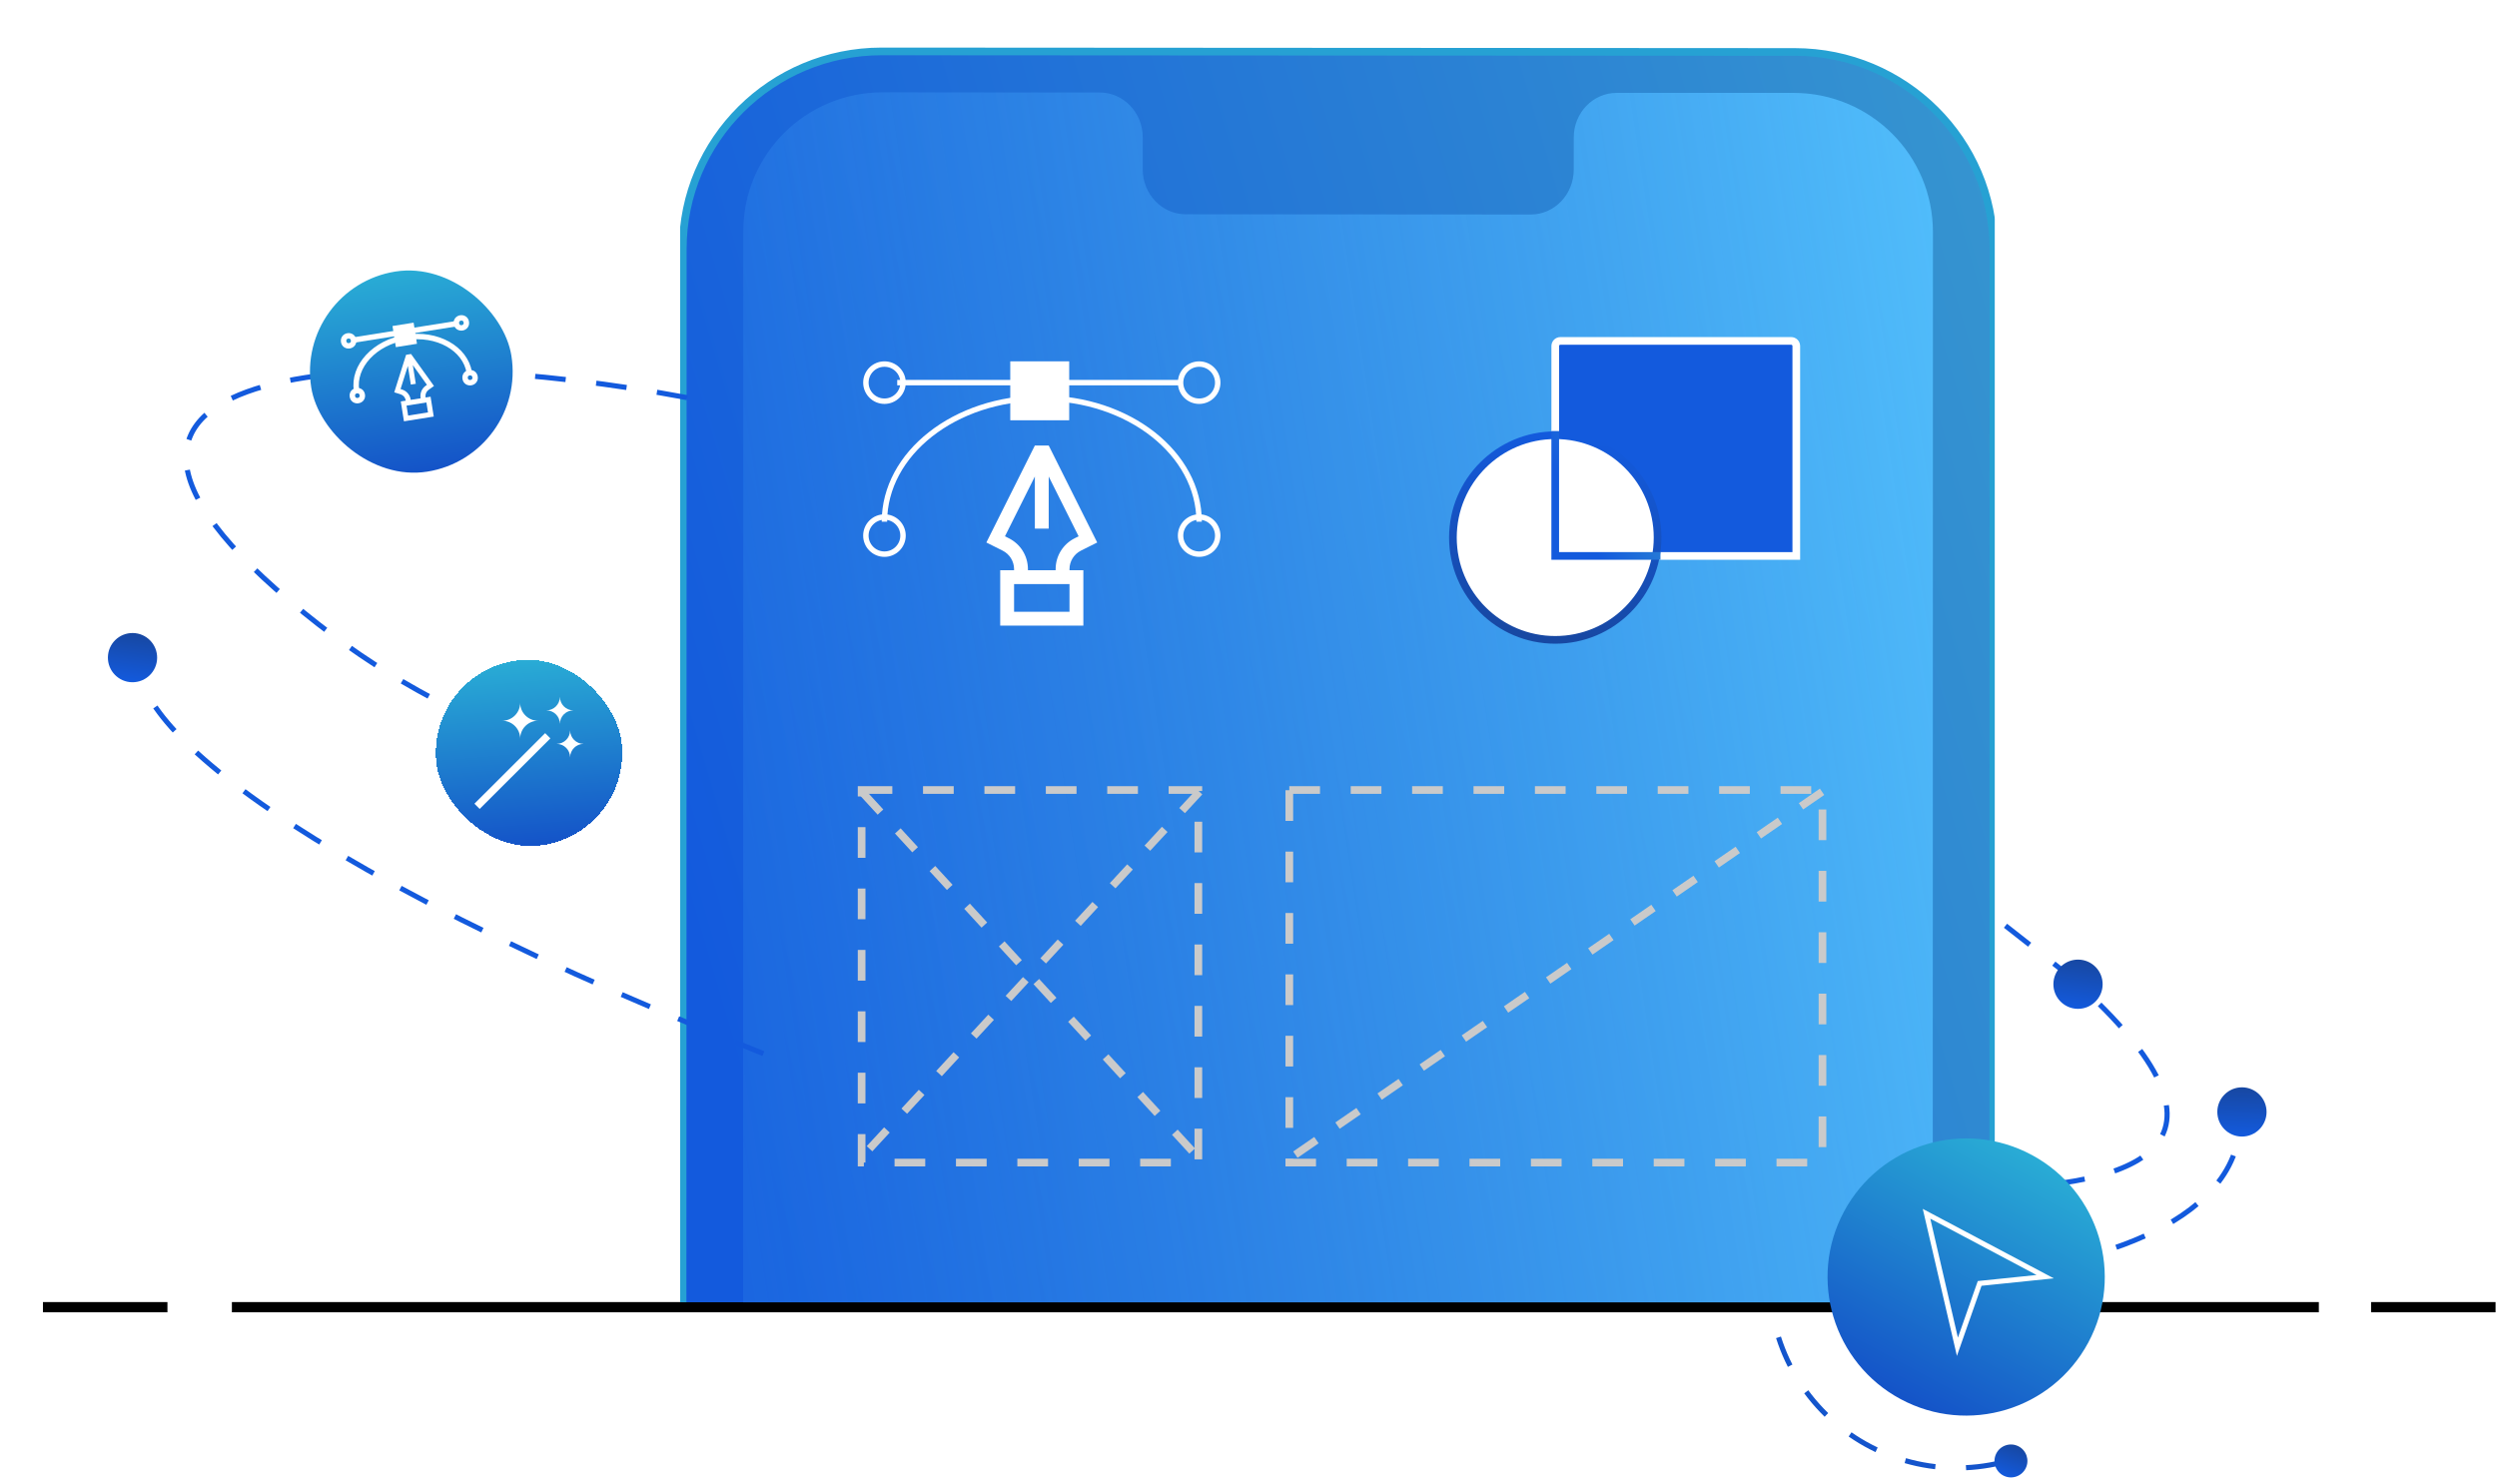 <svg width="488" height="290" viewBox="0 0 488 290" fill="none" xmlns="http://www.w3.org/2000/svg">
<g clip-path="url(#clip0_1861_895)">
<path d="M8.391 255.506L32.723 255.506" stroke="black" stroke-width="2"/>
<path d="M463.391 255.506L487.723 255.506" stroke="black" stroke-width="2"/>
<path d="M45.32 255.506L453.182 255.506" stroke="black" stroke-width="2"/>
<g clip-path="url(#clip1_1861_895)">
<g filter="url(#filter0_d_1861_895)">
<path d="M350.623 527.689L172.194 527.579C150.725 527.579 133.348 510.287 133.348 488.977L133.441 44.651C133.441 23.325 150.85 6.049 172.319 6.049L350.748 6.158C372.201 6.158 389.594 23.45 389.594 44.776L389.5 489.102C389.5 510.428 372.076 527.72 350.607 527.705L350.623 527.689Z" fill="url(#paint0_linear_1861_895)"/>
<path d="M350.623 527.689L172.194 527.579C150.725 527.579 133.348 510.287 133.348 488.977L133.441 44.651C133.441 23.325 150.85 6.049 172.319 6.049L350.748 6.158C372.201 6.158 389.594 23.45 389.594 44.776L389.5 489.102C389.5 510.428 372.076 527.72 350.607 527.705L350.623 527.689Z" stroke="#26A1D3" stroke-width="1.5"/>
</g>
<path d="M350.562 18.159H315.962C311.325 18.143 307.562 22.055 307.562 26.894V33.163C307.562 38.001 303.8 41.929 299.162 41.929L231.728 41.882C227.091 41.882 223.328 37.954 223.328 33.115V26.847C223.328 22.008 219.566 18.08 214.928 18.08H202.766L172.491 18.049C157.456 18.049 145.262 30.209 145.262 45.213L145.184 481.012C145.184 496.016 157.362 508.176 172.382 508.191L350.452 508.301C365.488 508.301 377.682 496.141 377.682 481.138L377.76 45.338C377.76 30.335 365.582 18.174 350.562 18.159Z" fill="url(#paint1_linear_1861_895)"/>
<path d="M303.949 67.637V108.672H351.057V67.637C351.057 67.084 350.609 66.637 350.057 66.637H304.949C304.397 66.637 303.949 67.084 303.949 67.637Z" fill="#135ADD" stroke="white" stroke-width="1.5"/>
<path d="M303.949 125.07C314.995 125.07 323.949 116.116 323.949 105.07C323.949 94.025 314.995 85.07 303.949 85.07C292.904 85.07 283.949 94.025 283.949 105.07C283.949 116.116 292.904 125.07 303.949 125.07Z" fill="white" stroke="url(#paint2_linear_1861_895)" stroke-width="1.5"/>
<path d="M303.945 84.252L303.945 108.664H324.511" stroke="url(#paint3_linear_1861_895)" stroke-width="1.5"/>
<path d="M209.016 111.256C209.016 109.718 209.885 108.312 211.261 107.624L214.432 106.038L204.955 87.084H202.247L192.77 106.038L195.94 107.624C197.316 108.312 198.185 109.718 198.185 111.256V111.454H195.477V122.285H211.724V111.454H209.016V111.256ZM197.151 105.202L196.402 104.828L202.247 93.139V103.331H204.955V93.139L210.799 104.827L210.051 105.2C207.742 106.355 206.308 108.676 206.308 111.256V111.454H200.893V111.256C200.893 108.676 199.459 106.355 197.151 105.202ZM209.016 119.577H198.185V114.162H209.016V119.577Z" fill="white"/>
<path d="M175.348 74.789L231.077 74.789" stroke="white" stroke-width="1.062"/>
<rect x="197.972" y="71.16" width="10.457" height="10.457" fill="white" stroke="white" stroke-width="1.062"/>
<circle cx="172.856" cy="74.79" r="3.63" stroke="white" stroke-width="1.062"/>
<circle cx="234.356" cy="74.792" r="3.63" stroke="white" stroke-width="1.062"/>
<circle cx="234.356" cy="104.688" r="3.63" stroke="white" stroke-width="1.062"/>
<circle cx="172.852" cy="104.688" r="3.63" stroke="white" stroke-width="1.062"/>
<path d="M234.349 101.977C234.349 88.635 220.581 77.818 203.598 77.818C186.615 77.818 172.848 88.635 172.848 101.977" stroke="white" stroke-width="1.062"/>
<rect x="168.391" y="154.418" width="65.807" height="72.822" stroke="#CACACA" stroke-width="1.5" stroke-dasharray="6 6"/>
<path d="M168.691 155.049L234.193 226.294" stroke="#CACACA" stroke-width="1.5" stroke-dasharray="5 5"/>
<path d="M234.415 154.768L168.312 226.294" stroke="#CACACA" stroke-width="1.5" stroke-dasharray="5 5"/>
<rect x="251.977" y="154.418" width="104.197" height="72.822" stroke="#CACACA" stroke-width="1.5" stroke-dasharray="6 6"/>
<path d="M356.092 154.768L252.285 226.293" stroke="#CACACA" stroke-width="1.5" stroke-dasharray="5 5"/>
</g>
<path d="M27.89 127.055C22.909 135.223 40.203 162.439 149.226 205.953" stroke="url(#paint4_linear_1861_895)" stroke-dasharray="6 6"/>
<path d="M134.286 77.725C77.313 67.03 -3.922 68.416 59.426 119.788C74.336 131.878 87.252 138.698 109.75 148.34M389.537 232.252C419.763 231.517 440.85 222.662 403.755 190.211L389.537 179.061" stroke="url(#paint5_linear_1861_895)" stroke-dasharray="6 6"/>
<path d="M390.13 248.596C406.964 247.408 440.038 239.328 437.662 216.512" stroke="url(#paint6_linear_1861_895)" stroke-dasharray="6 6"/>
<g filter="url(#filter1_d_1861_895)">
<rect x="57.715" y="56.188" width="39.607" height="39.607" rx="19.803" transform="rotate(-9.046 57.715 56.188)" fill="url(#paint7_linear_1861_895)"/>
<path d="M83.169 77.626C83.082 77.075 83.313 76.521 83.767 76.196L84.812 75.447L80.335 69.195L79.365 69.35L77.05 76.683L78.277 77.07C78.809 77.238 79.201 77.692 79.288 78.243L79.3 78.314L78.329 78.469L78.947 82.35L84.769 81.423L84.151 77.542L83.181 77.697L83.169 77.626ZM78.572 76.133L78.283 76.042L79.71 71.52L80.292 75.172L81.262 75.017L80.68 71.365L83.442 75.22L83.195 75.397C82.433 75.942 82.052 76.855 82.199 77.78L82.21 77.851L80.27 78.16L80.259 78.089C80.111 77.164 79.465 76.415 78.572 76.133ZM83.644 80.607L79.763 81.225L79.454 79.285L83.335 78.667L83.644 80.607Z" fill="white"/>
<path d="M69.023 66.478L88.993 63.299" stroke="white" stroke-width="1.062"/>
<rect x="77.315" y="64.167" width="3.118" height="3.118" transform="rotate(-9.046 77.315 64.167)" fill="white" stroke="white" stroke-width="1.062"/>
<circle cx="68.131" cy="66.621" r="0.979" transform="rotate(-9.046 68.131 66.621)" stroke="white" stroke-width="1.062"/>
<circle cx="90.17" cy="63.113" r="0.979" transform="rotate(-9.046 90.17 63.113)" stroke="white" stroke-width="1.062"/>
<circle cx="91.873" cy="73.826" r="0.979" transform="rotate(-9.046 91.873 73.826)" stroke="white" stroke-width="1.062"/>
<circle cx="69.838" cy="77.334" r="0.979" transform="rotate(-9.046 69.838 77.334)" stroke="white" stroke-width="1.062"/>
<path d="M91.721 72.856C90.96 68.075 85.409 64.984 79.324 65.953C73.238 66.922 68.922 71.583 69.683 76.364" stroke="white" stroke-width="1.062"/>
</g>
<g filter="url(#filter2_d_1861_895)">
<rect x="83.648" y="130.615" width="36.432" height="36.432" rx="18.216" transform="rotate(-5.039 83.648 130.615)" fill="url(#paint8_linear_1861_895)" shape-rendering="crispEdges"/>
<g clip-path="url(#clip2_1861_895)">
<path d="M106.54 143.301L92.719 157.094L93.742 158.119L107.563 144.326L106.54 143.301Z" fill="white"/>
<path d="M105.17 140.876C103.228 140.876 101.657 142.446 101.657 144.381C101.657 142.446 100.087 140.876 98.144 140.876C100.087 140.876 101.657 139.306 101.657 137.371C101.657 139.306 103.228 140.876 105.17 140.876Z" fill="white"/>
<path d="M112.074 138.848C110.611 138.848 109.424 140.03 109.424 141.49C109.424 140.03 108.237 138.848 106.773 138.848C108.237 138.848 109.424 137.665 109.424 136.205C109.424 137.665 110.611 138.848 112.074 138.848Z" fill="white"/>
<path d="M114.07 145.398C112.607 145.398 111.42 146.581 111.42 148.041C111.42 146.581 110.233 145.398 108.77 145.398C110.233 145.398 111.42 144.216 111.42 142.756C111.42 144.216 112.607 145.398 114.07 145.398Z" fill="white"/>
</g>
</g>
<circle cx="438.154" cy="217.344" r="4.812" transform="rotate(174.592 438.154 217.344)" fill="url(#paint9_linear_1861_895)"/>
<circle cx="25.898" cy="128.542" r="4.812" transform="rotate(-179.216 25.898 128.542)" fill="url(#paint10_linear_1861_895)"/>
<circle cx="406.117" cy="192.378" r="4.812" transform="rotate(-179.216 406.117 192.378)" fill="url(#paint11_linear_1861_895)"/>
<path d="M347.582 261.4C349.524 267.522 353.043 273.024 357.786 277.355C362.528 281.685 368.327 284.691 374.6 286.07C380.872 287.449 387.397 287.152 393.518 285.21" stroke="url(#paint12_linear_1861_895)" stroke-dasharray="6 6"/>
<circle cx="3.219" cy="3.219" r="3.219" transform="matrix(0.893 0.449 0.449 -0.893 388.691 286.99)" fill="url(#paint13_linear_1861_895)"/>
<g filter="url(#filter3_d_1861_895)">
<circle cx="27.088" cy="27.088" r="27.088" transform="matrix(-0.881 -0.473 -0.473 0.881 420.934 238.557)" fill="url(#paint14_linear_1861_895)"/>
</g>
<path d="M387.21 250.829L386.894 250.862L386.789 251.161L382.546 263.246L376.512 237.249L399.698 249.542L387.21 250.829Z" stroke="white"/>
</g>
<defs>
<filter id="filter0_d_1861_895" x="128.598" y="5.299" width="265.746" height="531.156" filterUnits="userSpaceOnUse" color-interpolation-filters="sRGB">
<feFlood flood-opacity="0" result="BackgroundImageFix"/>
<feColorMatrix in="SourceAlpha" type="matrix" values="0 0 0 0 0 0 0 0 0 0 0 0 0 0 0 0 0 0 127 0" result="hardAlpha"/>
<feOffset dy="4"/>
<feGaussianBlur stdDeviation="2"/>
<feComposite in2="hardAlpha" operator="out"/>
<feColorMatrix type="matrix" values="0 0 0 0 0 0 0 0 0 0 0 0 0 0 0 0 0 0 0.25 0"/>
<feBlend mode="normal" in2="BackgroundImageFix" result="effect1_dropShadow_1861_895"/>
<feBlend mode="normal" in="SourceGraphic" in2="effect1_dropShadow_1861_895" result="shape"/>
</filter>
<filter id="filter1_d_1861_895" x="54.175" y="46.421" width="52.419" height="52.419" filterUnits="userSpaceOnUse" color-interpolation-filters="sRGB">
<feFlood flood-opacity="0" result="BackgroundImageFix"/>
<feColorMatrix in="SourceAlpha" type="matrix" values="0 0 0 0 0 0 0 0 0 0 0 0 0 0 0 0 0 0 127 0" result="hardAlpha"/>
<feOffset/>
<feGaussianBlur stdDeviation="1.77"/>
<feComposite in2="hardAlpha" operator="out"/>
<feColorMatrix type="matrix" values="0 0 0 0 0.337 0 0 0 0 0.773 0 0 0 0 1 0 0 0 0.92 0"/>
<feBlend mode="normal" in2="BackgroundImageFix" result="effect1_dropShadow_1861_895"/>
<feBlend mode="normal" in="SourceGraphic" in2="effect1_dropShadow_1861_895" result="shape"/>
</filter>
<filter id="filter2_d_1861_895" x="80.164" y="123.932" width="46.46" height="46.458" filterUnits="userSpaceOnUse" color-interpolation-filters="sRGB">
<feFlood flood-opacity="0" result="BackgroundImageFix"/>
<feColorMatrix in="SourceAlpha" type="matrix" values="0 0 0 0 0 0 0 0 0 0 0 0 0 0 0 0 0 0 127 0" result="hardAlpha"/>
<feOffset/>
<feGaussianBlur stdDeviation="1.742"/>
<feComposite in2="hardAlpha" operator="out"/>
<feColorMatrix type="matrix" values="0 0 0 0 0.337 0 0 0 0 0.773 0 0 0 0 1 0 0 0 0.92 0"/>
<feBlend mode="normal" in2="BackgroundImageFix" result="effect1_dropShadow_1861_895"/>
<feBlend mode="normal" in="SourceGraphic" in2="effect1_dropShadow_1861_895" result="shape"/>
</filter>
<filter id="filter3_d_1861_895" x="352.164" y="217.525" width="64.188" height="64.186" filterUnits="userSpaceOnUse" color-interpolation-filters="sRGB">
<feFlood flood-opacity="0" result="BackgroundImageFix"/>
<feColorMatrix in="SourceAlpha" type="matrix" values="0 0 0 0 0 0 0 0 0 0 0 0 0 0 0 0 0 0 127 0" result="hardAlpha"/>
<feOffset/>
<feGaussianBlur stdDeviation="2.5"/>
<feComposite in2="hardAlpha" operator="out"/>
<feColorMatrix type="matrix" values="0 0 0 0 0.337 0 0 0 0 0.773 0 0 0 0 1 0 0 0 0.92 0"/>
<feBlend mode="normal" in2="BackgroundImageFix" result="effect1_dropShadow_1861_895"/>
<feBlend mode="normal" in="SourceGraphic" in2="effect1_dropShadow_1861_895" result="shape"/>
</filter>
<linearGradient id="paint0_linear_1861_895" x1="185.608" y1="350.959" x2="600.252" y2="228.648" gradientUnits="userSpaceOnUse">
<stop stop-color="#135ADD"/>
<stop offset="1" stop-color="#47B2C9"/>
</linearGradient>
<linearGradient id="paint1_linear_1861_895" x1="48.212" y1="315.008" x2="436.081" y2="255.367" gradientUnits="userSpaceOnUse">
<stop stop-color="#0F54D8" stop-opacity="0.3"/>
<stop offset="1" stop-color="#56C5FF"/>
</linearGradient>
<linearGradient id="paint2_linear_1861_895" x1="303.949" y1="85.07" x2="299.524" y2="123.787" gradientUnits="userSpaceOnUse">
<stop stop-color="#135ADD"/>
<stop offset="1" stop-color="#1748A3"/>
</linearGradient>
<linearGradient id="paint3_linear_1861_895" x1="308.14" y1="100.393" x2="336.942" y2="85.822" gradientUnits="userSpaceOnUse">
<stop stop-color="#135ADD"/>
<stop offset="1" stop-color="#47B2C9"/>
</linearGradient>
<linearGradient id="paint4_linear_1861_895" x1="30.602" y1="203.981" x2="143.323" y2="142.404" gradientUnits="userSpaceOnUse">
<stop stop-color="#135ADD"/>
</linearGradient>
<linearGradient id="paint5_linear_1861_895" x1="25.539" y1="196.387" x2="342.554" y2="1.485" gradientUnits="userSpaceOnUse">
<stop stop-color="#135ADD"/>
<stop offset="1" stop-color="#135ADD"/>
</linearGradient>
<linearGradient id="paint6_linear_1861_895" x1="354.991" y1="258.536" x2="360.423" y2="220.708" gradientUnits="userSpaceOnUse">
<stop offset="1" stop-color="#135ADD"/>
</linearGradient>
<linearGradient id="paint7_linear_1861_895" x1="77.518" y1="95.794" x2="77.518" y2="56.188" gradientUnits="userSpaceOnUse">
<stop stop-color="#1453C8"/>
<stop offset="1" stop-color="#29ACD5"/>
</linearGradient>
<linearGradient id="paint8_linear_1861_895" x1="101.864" y1="167.047" x2="101.864" y2="130.615" gradientUnits="userSpaceOnUse">
<stop stop-color="#1453C8"/>
<stop offset="1" stop-color="#29ACD5"/>
</linearGradient>
<linearGradient id="paint9_linear_1861_895" x1="438.154" y1="212.532" x2="437.089" y2="221.848" gradientUnits="userSpaceOnUse">
<stop stop-color="#135ADD"/>
<stop offset="1" stop-color="#1748A3"/>
</linearGradient>
<linearGradient id="paint10_linear_1861_895" x1="25.898" y1="123.73" x2="24.834" y2="133.046" gradientUnits="userSpaceOnUse">
<stop stop-color="#135ADD"/>
<stop offset="1" stop-color="#1748A3"/>
</linearGradient>
<linearGradient id="paint11_linear_1861_895" x1="406.117" y1="187.566" x2="405.052" y2="196.882" gradientUnits="userSpaceOnUse">
<stop stop-color="#135ADD"/>
<stop offset="1" stop-color="#1748A3"/>
</linearGradient>
<linearGradient id="paint12_linear_1861_895" x1="402.757" y1="293.265" x2="379.769" y2="216.573" gradientUnits="userSpaceOnUse">
<stop stop-color="#1454CB"/>
<stop offset="0.702" stop-color="#1355CD"/>
<stop offset="1" stop-color="#2F89D3" stop-opacity="0"/>
</linearGradient>
<linearGradient id="paint13_linear_1861_895" x1="3.219" y1="0" x2="2.507" y2="6.232" gradientUnits="userSpaceOnUse">
<stop stop-color="#135ADD"/>
<stop offset="1" stop-color="#1748A3"/>
</linearGradient>
<linearGradient id="paint14_linear_1861_895" x1="27.088" y1="54.175" x2="27.088" y2="0" gradientUnits="userSpaceOnUse">
<stop stop-color="#1453C8"/>
<stop offset="1" stop-color="#29ACD5"/>
</linearGradient>
<clipPath id="clip0_1861_895">
<rect width="488" height="290" fill="white"/>
</clipPath>
<clipPath id="clip1_1861_895">
<rect width="257" height="249" fill="white" transform="translate(132.891 5.57)"/>
</clipPath>
<clipPath id="clip2_1861_895">
<rect width="21.35" height="21.912" fill="white" transform="translate(92.719 136.205)"/>
</clipPath>
</defs>
</svg>
